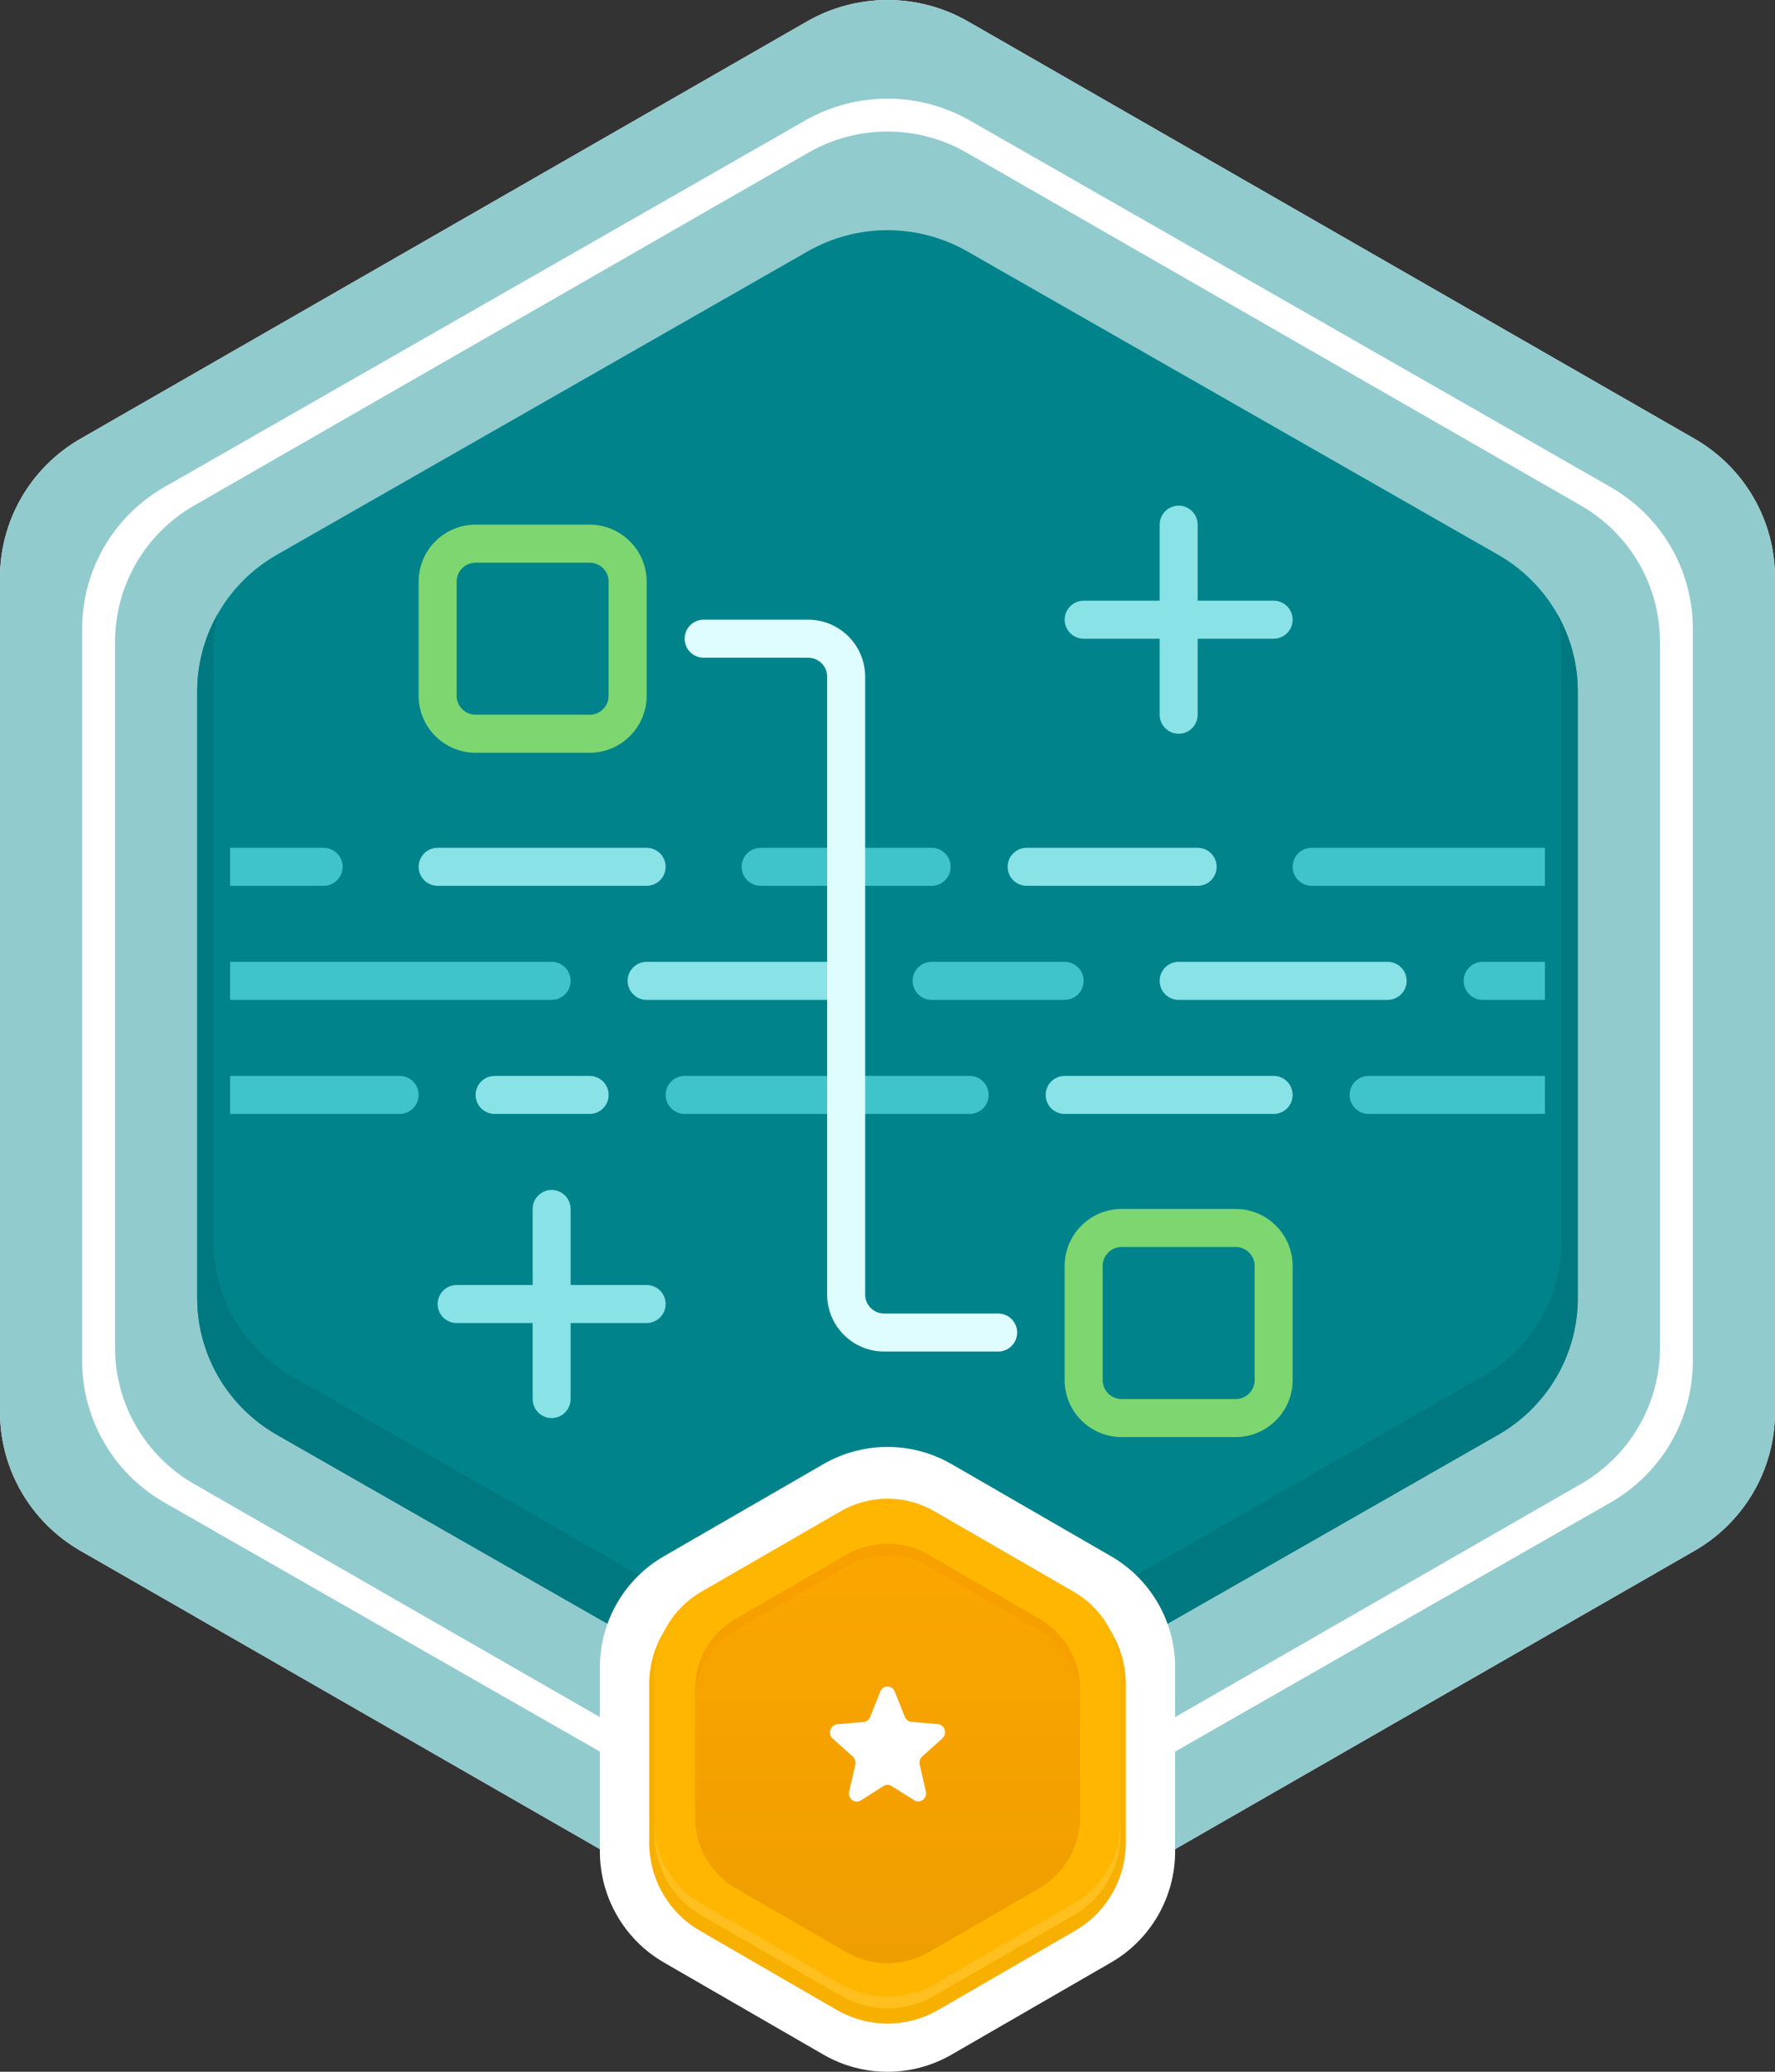 <svg width="108" height="126" viewBox="0 0 108 126" fill="none" xmlns="http://www.w3.org/2000/svg">
<rect x="0" y="0" width="108" height="126" fill="#333333" stroke="none"/>
<path d="M49.099 1.306C52.132 -0.435 55.868 -0.435 58.901 1.306L103.098 26.682C106.132 28.423 108 31.642 108 35.124V85.876C108 89.359 106.132 92.577 103.098 94.318L58.901 119.694C55.868 121.435 52.132 121.435 49.099 119.694L4.902 94.318C1.868 92.577 0 89.359 0 85.876V35.124C0 31.642 1.868 28.423 4.902 26.682L49.099 1.306Z" fill="white"/>
<path fill-rule="evenodd" clip-rule="evenodd" d="M58.901 1.306C55.868 -0.435 52.132 -0.435 49.099 1.306L4.902 26.682C1.868 28.423 0 31.642 0 35.124V85.876C0 89.359 1.868 92.577 4.902 94.318L49.099 119.694C52.132 121.435 55.868 121.435 58.901 119.694L103.098 94.318C106.132 92.577 108 89.359 108 85.876V35.124C108 31.642 106.132 28.423 103.098 26.682L58.901 1.306ZM59.014 7.331C55.911 5.556 52.089 5.556 48.986 7.331L10.014 29.615C6.911 31.389 5 34.667 5 38.216V82.784C5 86.332 6.911 89.611 10.014 91.385L48.986 113.669C52.089 115.444 55.911 115.444 59.014 113.669L97.986 91.385C101.089 89.611 103 86.332 103 82.784V38.216C103 34.667 101.089 31.389 97.986 29.615L59.014 7.331Z" fill="#91CBCE"/>
<path d="M49.191 9.282C52.167 7.573 55.833 7.573 58.809 9.282L96.191 30.748C99.167 32.457 101 35.615 101 39.033V81.967C101 85.385 99.167 88.543 96.191 90.252L58.809 111.718C55.833 113.427 52.167 113.427 49.191 111.718L11.809 90.252C8.833 88.543 7 85.385 7 81.967V39.033C7 35.615 8.833 32.457 11.809 30.748L49.191 9.282Z" fill="#91CBCE"/>
<path d="M49.15 15.286C52.151 13.571 55.849 13.571 58.85 15.286L91.15 33.737C94.151 35.452 96 38.62 96 42.048V78.951C96 82.38 94.151 85.548 91.15 87.263L58.85 105.714C55.849 107.429 52.151 107.429 49.15 105.714L16.85 87.263C13.849 85.548 12 82.38 12 78.951V42.048C12 38.62 13.849 35.452 16.85 33.737L49.15 15.286Z" fill="#00838B"/>
<path d="M13.236 37.36C12.439 38.769 12 40.378 12 42.048V78.951C12 82.38 13.849 85.548 16.85 87.263L49.15 105.714C52.151 107.429 55.849 107.429 58.85 105.714L91.15 87.263C94.151 85.548 96 82.38 96 78.951V42.048C96 40.378 95.561 38.769 94.764 37.36C94.919 38.036 95 38.735 95 39.445V75.555C95 78.91 93.195 82.01 90.266 83.687L58.734 101.742C55.805 103.419 52.195 103.419 49.266 101.742L17.734 83.687C14.805 82.01 13 78.91 13 75.555V39.445C13 38.735 13.081 38.036 13.236 37.36Z" fill="#00787F"/>
<path d="M50.1 89.045C52.514 87.652 55.486 87.652 57.9 89.045L67.6 94.646C70.013 96.039 71.5 98.614 71.5 101.4V112.601C71.5 115.388 70.013 117.963 67.6 119.356L57.9 124.957C55.486 126.35 52.514 126.35 50.1 124.957L40.4 119.356C37.986 117.963 36.5 115.388 36.5 112.601V101.4C36.5 98.614 37.986 96.039 40.4 94.646L50.1 89.045Z" fill="white"/>
<path d="M50.908 92.262C52.821 91.156 55.179 91.156 57.092 92.262L65.408 97.073C67.321 98.18 68.5 100.226 68.5 102.439V112.061C68.5 114.275 67.321 116.321 65.408 117.427L57.092 122.238C55.179 123.345 52.821 123.345 50.908 122.238L42.592 117.427C40.679 116.321 39.5 114.275 39.5 112.061V102.439C39.5 100.226 40.679 98.18 42.592 97.073L50.908 92.262Z" fill="#F7B000"/>
<path d="M51.152 91.91C52.915 90.893 55.086 90.893 56.849 91.91L65.336 96.81C67.099 97.828 68.184 99.709 68.184 101.744V111.544C68.184 113.579 67.099 115.46 65.336 116.478L56.849 121.378C55.086 122.395 52.915 122.395 51.152 121.378L42.665 116.478C40.902 115.46 39.816 113.579 39.816 111.544V101.744C39.816 99.709 40.902 97.828 42.665 96.81L51.152 91.91Z" fill="#FFB600"/>
<path opacity="0.5" d="M39.816 110.832V111.544C39.816 113.579 40.902 115.46 42.665 116.478L51.152 121.378C52.915 122.395 55.086 122.395 56.849 121.378L65.336 116.478C67.099 115.46 68.184 113.579 68.184 111.544V110.832C68.184 112.867 67.099 114.748 65.336 115.765L56.849 120.666C55.086 121.683 52.915 121.683 51.152 120.666L42.665 115.765C40.902 114.748 39.816 112.867 39.816 110.832Z" fill="#FFC83D"/>
<path d="M51.508 94.553C53.05 93.663 54.95 93.663 56.493 94.553L63.225 98.44C64.767 99.331 65.718 100.976 65.718 102.757V110.531C65.718 112.312 64.767 113.958 63.225 114.848L56.493 118.735C54.95 119.625 53.05 119.625 51.508 118.735L44.776 114.848C43.233 113.958 42.283 112.312 42.283 110.531V102.757C42.283 100.976 43.233 99.331 44.776 98.44L51.508 94.553Z" fill="url(#paint0_linear_325_13648)"/>
<path opacity="0.7" d="M56.493 94.553C54.95 93.663 53.05 93.663 51.508 94.553L44.776 98.44C43.233 99.331 42.283 100.976 42.283 102.757V103.469C42.283 101.688 43.233 100.043 44.776 99.152L51.508 95.265C53.05 94.375 54.95 94.375 56.493 95.265L63.225 99.152C64.767 100.043 65.718 101.688 65.718 103.469V102.757C65.718 100.976 64.767 99.331 63.225 98.44L56.493 94.553Z" fill="#F69E00"/>
<path d="M56.112 106.826L57.336 105.727C57.653 105.443 57.483 104.897 57.063 104.859L55.456 104.721C55.279 104.705 55.124 104.59 55.058 104.421L54.439 102.877C54.276 102.469 53.724 102.469 53.561 102.877L52.942 104.429C52.876 104.598 52.721 104.713 52.544 104.728L50.937 104.867C50.517 104.905 50.347 105.451 50.664 105.735L51.888 106.834C52.021 106.957 52.08 107.141 52.043 107.325L51.667 108.962C51.571 109.392 52.013 109.723 52.374 109.5L53.753 108.624C53.908 108.524 54.092 108.524 54.247 108.624L55.626 109.484C55.987 109.715 56.429 109.377 56.333 108.947L55.957 107.31C55.92 107.133 55.979 106.949 56.112 106.826Z" fill="white"/>
<path fill-rule="evenodd" clip-rule="evenodd" d="M25.472 52.718C25.472 52.079 25.989 51.562 26.628 51.562H39.345C39.983 51.562 40.501 52.079 40.501 52.718C40.501 53.356 39.983 53.874 39.345 53.874H26.628C25.989 53.874 25.472 53.356 25.472 52.718Z" fill="#88E2E6"/>
<path fill-rule="evenodd" clip-rule="evenodd" d="M45.125 52.718C45.125 52.079 45.643 51.562 46.281 51.562H56.686C57.324 51.562 57.842 52.079 57.842 52.718C57.842 53.356 57.324 53.874 56.686 53.874H46.281C45.643 53.874 45.125 53.356 45.125 52.718Z" fill="#3FC4CB"/>
<path fill-rule="evenodd" clip-rule="evenodd" d="M61.31 52.718C61.31 52.079 61.828 51.562 62.467 51.562L72.871 51.562C73.51 51.562 74.028 52.079 74.028 52.718C74.028 53.356 73.51 53.874 72.871 53.874L62.467 53.874C61.828 53.874 61.31 53.356 61.31 52.718Z" fill="#88E2E6"/>
<path fill-rule="evenodd" clip-rule="evenodd" d="M38.188 59.654C38.188 59.016 38.706 58.498 39.345 58.498H50.905C51.544 58.498 52.062 59.016 52.062 59.654C52.062 60.293 51.544 60.81 50.905 60.81H39.345C38.706 60.81 38.188 60.293 38.188 59.654Z" fill="#88E2E6"/>
<path fill-rule="evenodd" clip-rule="evenodd" d="M55.529 59.654C55.529 59.016 56.047 58.498 56.685 58.498L64.778 58.498C65.416 58.498 65.934 59.016 65.934 59.654C65.934 60.293 65.416 60.81 64.778 60.81L56.685 60.81C56.047 60.81 55.529 60.293 55.529 59.654Z" fill="#3FC4CB"/>
<path fill-rule="evenodd" clip-rule="evenodd" d="M70.559 59.654C70.559 59.016 71.076 58.498 71.715 58.498L84.432 58.498C85.07 58.498 85.588 59.016 85.588 59.654C85.588 60.293 85.07 60.81 84.432 60.81L71.715 60.81C71.076 60.81 70.559 60.293 70.559 59.654Z" fill="#88E2E6"/>
<path fill-rule="evenodd" clip-rule="evenodd" d="M28.939 66.591C28.939 65.952 29.457 65.435 30.096 65.435L35.876 65.435C36.514 65.435 37.032 65.952 37.032 66.591C37.032 67.229 36.514 67.747 35.876 67.747L30.096 67.747C29.457 67.747 28.939 67.229 28.939 66.591Z" fill="#88E2E6"/>
<path fill-rule="evenodd" clip-rule="evenodd" d="M40.501 66.591C40.501 65.952 41.019 65.435 41.657 65.435L58.998 65.435C59.637 65.435 60.154 65.952 60.154 66.591C60.154 67.229 59.637 67.747 58.998 67.747L41.657 67.747C41.019 67.747 40.501 67.229 40.501 66.591Z" fill="#3FC4CB"/>
<path fill-rule="evenodd" clip-rule="evenodd" d="M63.622 66.591C63.622 65.952 64.14 65.435 64.778 65.435L77.495 65.435C78.134 65.435 78.651 65.952 78.651 66.591C78.651 67.229 78.134 67.747 77.495 67.747L64.778 67.747C64.14 67.747 63.622 67.229 63.622 66.591Z" fill="#88E2E6"/>
<path d="M14.001 60.81H33.565C34.203 60.81 34.721 60.293 34.721 59.654C34.721 59.016 34.203 58.498 33.565 58.498H14.001V60.81Z" fill="#3FC4CB"/>
<path d="M14.001 67.747H24.316C24.954 67.747 25.472 67.229 25.472 66.591C25.472 65.952 24.954 65.435 24.316 65.435H14.001V67.747Z" fill="#3FC4CB"/>
<path d="M14.001 53.874H19.691C20.33 53.874 20.848 53.356 20.848 52.718C20.848 52.079 20.33 51.562 19.691 51.562H14.001V53.874Z" fill="#3FC4CB"/>
<path d="M94.001 51.562H79.808C79.17 51.562 78.652 52.079 78.652 52.718C78.652 53.356 79.17 53.874 79.808 53.874L94.001 53.874V51.562Z" fill="#3FC4CB"/>
<path d="M94.001 65.435H83.276C82.638 65.435 82.12 65.952 82.12 66.591C82.12 67.229 82.638 67.747 83.276 67.747L94.001 67.747V65.435Z" fill="#3FC4CB"/>
<path d="M94.001 58.498H90.213C89.574 58.498 89.057 59.016 89.057 59.654C89.057 60.293 89.574 60.81 90.213 60.81L94.001 60.81V58.498Z" fill="#3FC4CB"/>
<path fill-rule="evenodd" clip-rule="evenodd" d="M35.877 34.22H28.94C28.302 34.22 27.784 34.738 27.784 35.377V42.313C27.784 42.952 28.302 43.469 28.94 43.469H35.877C36.515 43.469 37.033 42.952 37.033 42.313V35.377C37.033 34.738 36.515 34.22 35.877 34.22ZM28.94 31.908C27.024 31.908 25.472 33.461 25.472 35.377V42.313C25.472 44.228 27.024 45.781 28.94 45.781H35.877C37.792 45.781 39.345 44.228 39.345 42.313V35.377C39.345 33.461 37.792 31.908 35.877 31.908H28.94Z" fill="#7ED670"/>
<path fill-rule="evenodd" clip-rule="evenodd" d="M75.183 75.84H68.247C67.608 75.84 67.091 76.357 67.091 76.996V83.932C67.091 84.571 67.608 85.088 68.247 85.088H75.183C75.822 85.088 76.339 84.571 76.339 83.932V76.996C76.339 76.357 75.822 75.84 75.183 75.84ZM68.247 73.527C66.331 73.527 64.778 75.08 64.778 76.996V83.932C64.778 85.848 66.331 87.4 68.247 87.4H75.183C77.099 87.4 78.651 85.848 78.651 83.932V76.996C78.651 75.08 77.099 73.527 75.183 73.527H68.247Z" fill="#7ED670"/>
<path fill-rule="evenodd" clip-rule="evenodd" d="M41.657 38.845C41.657 38.206 42.175 37.689 42.813 37.689H49.172C51.087 37.689 52.64 39.241 52.64 41.157V78.73C52.64 79.368 53.158 79.886 53.796 79.886H60.733C61.371 79.886 61.889 80.403 61.889 81.042C61.889 81.68 61.371 82.198 60.733 82.198H53.796C51.881 82.198 50.328 80.645 50.328 78.73V41.157C50.328 40.518 49.81 40.001 49.172 40.001H42.813C42.175 40.001 41.657 39.483 41.657 38.845Z" fill="#DFFDFF"/>
<path d="M72.872 31.908C72.872 31.27 72.354 30.752 71.716 30.752C71.077 30.752 70.56 31.27 70.56 31.908V36.533H65.935C65.297 36.533 64.779 37.05 64.779 37.689C64.779 38.327 65.297 38.845 65.935 38.845H70.56V43.469C70.56 44.108 71.077 44.625 71.716 44.625C72.354 44.625 72.872 44.108 72.872 43.469V38.845H77.496C78.135 38.845 78.652 38.327 78.652 37.689C78.652 37.05 78.135 36.533 77.496 36.533H72.872V31.908Z" fill="#88E2E6"/>
<path d="M34.72 73.527C34.72 72.889 34.203 72.371 33.564 72.371C32.926 72.371 32.408 72.889 32.408 73.527V78.152H27.784C27.145 78.152 26.628 78.67 26.628 79.308C26.628 79.947 27.145 80.464 27.784 80.464H32.408V85.088C32.408 85.727 32.926 86.244 33.564 86.244C34.203 86.244 34.72 85.727 34.72 85.088V80.464H39.345C39.983 80.464 40.501 79.947 40.501 79.308C40.501 78.67 39.983 78.152 39.345 78.152H34.72V73.527Z" fill="#88E2E6"/>
<defs>
<linearGradient id="paint0_linear_325_13648" x1="54" y1="93.885" x2="54" y2="119.403" gradientUnits="userSpaceOnUse">
<stop stop-color="#FBA600"/>
<stop offset="1" stop-color="#EF9E00"/>
</linearGradient>
</defs>
</svg>
